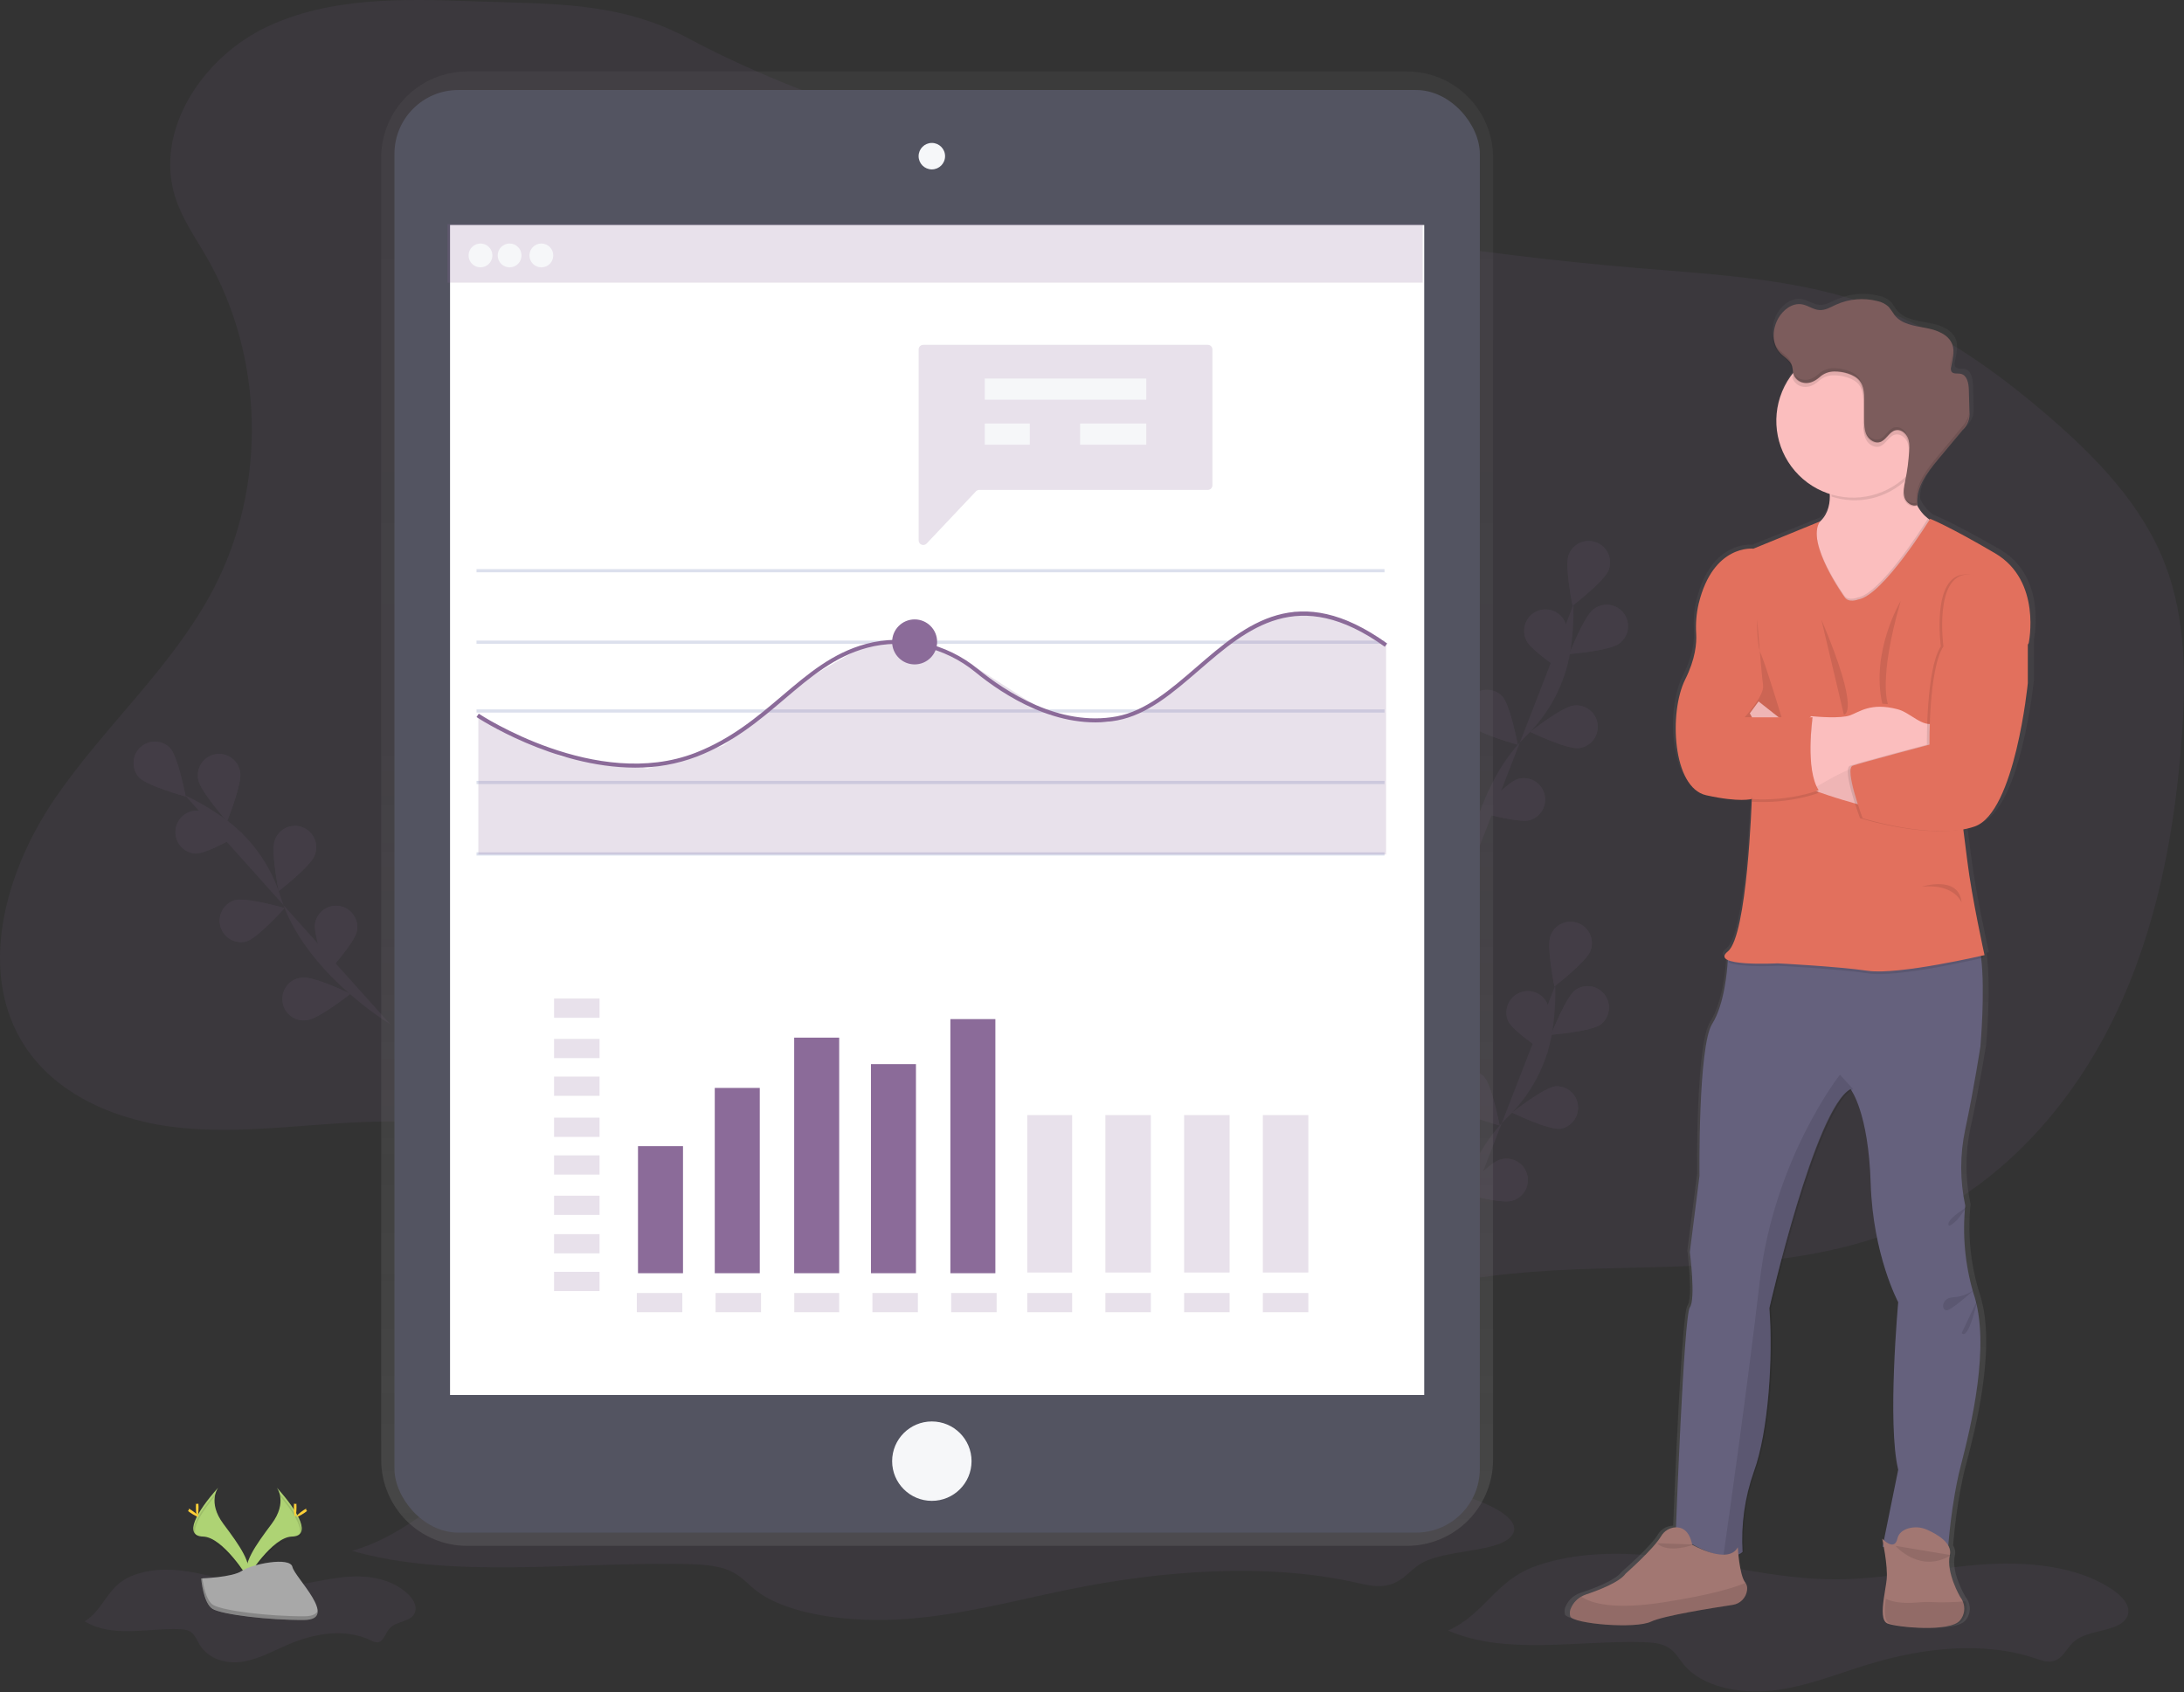 <?xml version="1.0" encoding="UTF-8"?> <svg xmlns="http://www.w3.org/2000/svg" xmlns:xlink="http://www.w3.org/1999/xlink" width="684px" height="530px" viewBox="0 0 684 530" version="1.1"><rect x="0" y="0" width="684" height="530" fill="#333333" stroke="none"/><!-- Generator: sketchtool 60.1 (101010) - https://sketch.com --><title>10F9C84D-AC71-48D9-A24F-B060BFFD66D8</title><desc>Created with sketchtool.</desc><defs><linearGradient x1="49.996%" y1="100.004%" x2="49.996%" y2="7.92274891e-06%" id="linearGradient-1"><stop stop-color="#808080" stop-opacity="0.25" offset="0%"></stop><stop stop-color="#808080" stop-opacity="0.12" offset="54%"></stop><stop stop-color="#808080" stop-opacity="0.1" offset="100%"></stop></linearGradient><linearGradient x1="49.985%" y1="99.989%" x2="49.985%" y2="0.006%" id="linearGradient-2"><stop stop-color="#808080" stop-opacity="0.25" offset="0%"></stop><stop stop-color="#808080" stop-opacity="0.12" offset="54%"></stop><stop stop-color="#808080" stop-opacity="0.1" offset="100%"></stop></linearGradient></defs><g id="Designs" stroke="none" stroke-width="1" fill="none" fill-rule="evenodd"><g id="Home" transform="translate(-636, -176)" fill-rule="nonzero"><g id="undraw_report_mx0a-(2)" transform="translate(636, 176)"><path d="M148.328,0.412 C126.334,-0.398 103.359,-0.968 83.471,8.464 C63.584,17.896 48.209,40.749 54.878,61.759 C57.054,68.608 61.294,74.578 64.869,80.813 C82.744,111.996 83.573,152.301 67.001,184.199 C54.245,208.755 32.624,227.442 17.059,250.319 C1.493,273.197 -7.353,304.906 7.96,327.954 C18.444,343.736 37.901,351.414 56.751,353.275 C75.6,355.137 94.557,352.206 113.489,351.452 C150.328,350.036 187.011,356.976 220.79,371.754 C267.29,392.15 307.349,427.042 356.311,440.507 C362.189,442.121 368.333,443.425 374.344,442.33 C385.006,440.387 392.757,431.569 401.103,424.605 C427.748,402.532 464.637,398.41 499.223,397.385 C533.809,396.359 569.831,397.151 601.095,382.294 C628.391,369.323 649.405,345.192 662.471,317.933 C675.537,290.675 681.213,260.385 683.351,230.221 C684.617,212.268 684.573,193.733 678.15,176.926 C670.931,158.03 656.289,142.983 640.932,129.829 C624.886,116.079 607.397,103.621 587.585,96.202 C563.921,87.34 538.231,86.073 513.035,83.972 C461.368,79.655 410.104,71.419 359.683,59.334 C311.829,47.889 259.286,35.387 215.702,12.072 C193.828,0.368 172.986,1.298 148.328,0.412 Z" id="Path" fill="#8B6B99" opacity="0.1"></path><g id="Group" opacity="0.1" transform="translate(440.247, 288.524)" fill="#8B6B99"><path d="M11.934,110.06 C11.934,110.06 14.171,78.621 31.819,61.478 C39.269,54.336 44.206,44.963 45.889,34.766 C46.649,29.919 46.966,25.013 46.837,20.108" id="Path"></path><path d="M57.892,9.24 C56.596,12.713 46.578,20.431 46.578,20.431 C46.578,20.431 44.05,8.017 45.358,4.544 C46.651,1.074 50.506,-0.688 53.967,0.608 C57.428,1.905 59.186,5.77 57.892,9.24 L57.892,9.24 Z" id="Path"></path><path d="M61.09,32.352 C58.12,34.557 45.529,35.578 45.529,35.578 C45.529,35.578 50.143,23.784 53.114,21.572 C56.083,19.485 60.17,20.147 62.331,23.067 C64.493,25.986 63.943,30.1 61.09,32.346 L61.09,32.352 Z" id="Path"></path><path d="M48.392,65.033 C44.713,65.439 33.33,59.964 33.33,59.964 C33.33,59.964 43.253,52.118 46.926,51.725 C50.47,51.53 53.549,54.146 53.939,57.684 C54.329,61.221 51.894,64.448 48.392,65.033 L48.392,65.033 Z" id="Path"></path><path d="M33.228,87.594 C29.676,88.615 17.528,85.129 17.528,85.129 C17.528,85.129 25.985,75.718 29.537,74.698 C31.859,73.957 34.4,74.54 36.169,76.221 C37.938,77.901 38.657,80.412 38.046,82.777 C37.434,85.142 35.589,86.987 33.228,87.594 L33.228,87.594 Z" id="Path"></path><path d="M32.116,31.319 C33.696,34.665 44.328,41.503 44.328,41.503 C44.328,41.503 45.794,28.923 44.208,25.571 C42.563,22.336 38.649,20.999 35.377,22.555 C32.104,24.111 30.659,27.994 32.116,31.319 L32.116,31.319 Z" id="Path"></path><path d="M14.715,57.929 C17.243,60.648 29.411,63.988 29.411,63.988 C29.411,63.988 27.053,51.541 24.544,48.816 C22.03,46.111 17.808,45.952 15.1,48.463 C12.393,50.973 12.221,55.206 14.715,57.929 Z" id="Path"></path><path d="M1.346,86.118 C3.356,89.223 14.81,94.578 14.81,94.578 C14.81,94.578 14.582,81.903 12.566,78.804 C10.506,75.816 6.448,75.013 3.411,76.993 C0.373,78.973 -0.542,83.017 1.346,86.118 Z" id="Path"></path><path d="M57.892,9.24 C56.596,12.713 46.578,20.431 46.578,20.431 C46.578,20.431 44.05,8.017 45.358,4.544 C46.651,1.074 50.506,-0.688 53.967,0.608 C57.428,1.905 59.186,5.77 57.892,9.24 L57.892,9.24 Z" id="Path"></path><path d="M61.09,32.352 C58.12,34.557 45.529,35.578 45.529,35.578 C45.529,35.578 50.143,23.784 53.114,21.572 C56.083,19.485 60.17,20.147 62.331,23.067 C64.493,25.986 63.943,30.1 61.09,32.346 L61.09,32.352 Z" id="Path"></path><path d="M48.392,65.033 C44.713,65.439 33.33,59.964 33.33,59.964 C33.33,59.964 43.253,52.118 46.926,51.725 C50.47,51.53 53.549,54.146 53.939,57.684 C54.329,61.221 51.894,64.448 48.392,65.033 L48.392,65.033 Z" id="Path"></path><path d="M33.228,87.594 C29.676,88.615 17.528,85.129 17.528,85.129 C17.528,85.129 25.985,75.718 29.537,74.698 C31.859,73.957 34.4,74.54 36.169,76.221 C37.938,77.901 38.657,80.412 38.046,82.777 C37.434,85.142 35.589,86.987 33.228,87.594 L33.228,87.594 Z" id="Path"></path><path d="M32.116,31.319 C33.696,34.665 44.328,41.503 44.328,41.503 C44.328,41.503 45.794,28.923 44.208,25.571 C42.563,22.336 38.649,20.999 35.377,22.555 C32.104,24.111 30.659,27.994 32.116,31.319 L32.116,31.319 Z" id="Path"></path><path d="M14.715,57.929 C17.243,60.648 29.411,63.988 29.411,63.988 C29.411,63.988 27.053,51.541 24.544,48.816 C22.03,46.111 17.808,45.952 15.1,48.463 C12.393,50.973 12.221,55.206 14.715,57.929 Z" id="Path"></path><path d="M1.346,86.118 C3.356,89.223 14.81,94.578 14.81,94.578 C14.81,94.578 14.582,81.903 12.566,78.804 C10.506,75.816 6.448,75.013 3.411,76.993 C0.373,78.973 -0.542,83.017 1.346,86.118 Z" id="Path"></path></g><g id="Group" opacity="0.1" transform="translate(446.051, 169.135)" fill="#8B6B99"><path d="M11.807,110.199 C11.807,110.199 14.045,78.76 31.692,61.618 C39.14,54.473 44.077,45.101 45.763,34.906 C46.528,30.06 46.846,25.153 46.711,20.248" id="Path"></path><path d="M57.766,9.379 C56.502,12.846 46.458,20.565 46.458,20.565 C46.458,20.565 43.93,8.15 45.232,4.683 C46.525,1.213 50.379,-0.549 53.841,0.748 C57.302,2.045 59.059,5.909 57.766,9.379 L57.766,9.379 Z" id="Path"></path><path d="M60.983,32.485 C58.019,34.697 45.421,35.711 45.421,35.711 C45.421,35.711 50.035,23.923 53.006,21.712 C54.921,20.204 57.501,19.858 59.744,20.808 C61.987,21.757 63.539,23.853 63.796,26.28 C64.054,28.708 62.976,31.084 60.983,32.485 L60.983,32.485 Z" id="Path"></path><path d="M48.266,65.173 C44.593,65.578 33.209,60.103 33.209,60.103 C33.209,60.103 43.133,52.264 46.805,51.864 C49.207,51.555 51.587,52.57 53.031,54.518 C54.475,56.466 54.758,59.045 53.769,61.26 C52.781,63.476 50.677,64.984 48.266,65.205 L48.266,65.173 Z" id="Path"></path><path d="M33.102,87.734 C29.55,88.754 17.401,85.268 17.401,85.268 C17.401,85.268 25.865,75.858 29.411,74.831 C32.945,73.865 36.597,75.928 37.606,79.458 C38.614,82.989 36.604,86.677 33.096,87.734 L33.102,87.734 Z" id="Path"></path><path d="M31.99,31.452 C33.57,34.804 44.208,41.642 44.208,41.642 C44.208,41.642 45.668,29.057 44.088,25.71 C43.094,23.495 40.984,21.992 38.571,21.778 C36.158,21.565 33.818,22.675 32.453,24.682 C31.088,26.688 30.911,29.277 31.99,31.452 Z" id="Path"></path><path d="M14.588,58.062 C17.117,60.787 29.291,64.121 29.291,64.121 C29.291,64.121 26.927,51.674 24.417,48.956 C21.886,46.347 17.742,46.236 15.076,48.706 C12.41,51.176 12.194,55.327 14.588,58.062 L14.588,58.062 Z" id="Path"></path><path d="M1.22,86.257 C3.236,89.362 14.683,94.717 14.683,94.717 C14.683,94.717 14.456,82.043 12.439,78.944 C11.169,76.859 8.87,75.63 6.436,75.737 C4.001,75.843 1.817,77.267 0.732,79.454 C-0.352,81.642 -0.165,84.247 1.22,86.257 L1.22,86.257 Z" id="Path"></path><path d="M57.766,9.379 C56.502,12.846 46.458,20.565 46.458,20.565 C46.458,20.565 43.93,8.15 45.232,4.683 C46.525,1.213 50.379,-0.549 53.841,0.748 C57.302,2.045 59.059,5.909 57.766,9.379 L57.766,9.379 Z" id="Path"></path><path d="M60.983,32.485 C58.019,34.697 45.421,35.711 45.421,35.711 C45.421,35.711 50.035,23.923 53.006,21.712 C54.921,20.204 57.501,19.858 59.744,20.808 C61.987,21.757 63.539,23.853 63.796,26.28 C64.054,28.708 62.976,31.084 60.983,32.485 L60.983,32.485 Z" id="Path"></path><path d="M48.266,65.173 C44.593,65.578 33.209,60.103 33.209,60.103 C33.209,60.103 43.133,52.264 46.805,51.864 C49.207,51.555 51.587,52.57 53.031,54.518 C54.475,56.466 54.758,59.045 53.769,61.26 C52.781,63.476 50.677,64.984 48.266,65.205 L48.266,65.173 Z" id="Path"></path><path d="M33.102,87.734 C29.55,88.754 17.401,85.268 17.401,85.268 C17.401,85.268 25.865,75.858 29.411,74.831 C32.945,73.865 36.597,75.928 37.606,79.458 C38.614,82.989 36.604,86.677 33.096,87.734 L33.102,87.734 Z" id="Path"></path><path d="M31.99,31.452 C33.57,34.804 44.208,41.642 44.208,41.642 C44.208,41.642 45.668,29.057 44.088,25.71 C43.094,23.495 40.984,21.992 38.571,21.778 C36.158,21.565 33.818,22.675 32.453,24.682 C31.088,26.688 30.911,29.277 31.99,31.452 Z" id="Path"></path><path d="M14.588,58.062 C17.117,60.787 29.291,64.121 29.291,64.121 C29.291,64.121 26.927,51.674 24.417,48.956 C21.886,46.347 17.742,46.236 15.076,48.706 C12.41,51.176 12.194,55.327 14.588,58.062 L14.588,58.062 Z" id="Path"></path><path d="M1.22,86.257 C3.236,89.362 14.683,94.717 14.683,94.717 C14.683,94.717 14.456,82.043 12.439,78.944 C11.169,76.859 8.87,75.63 6.436,75.737 C4.001,75.843 1.817,77.267 0.732,79.454 C-0.352,81.642 -0.165,84.247 1.22,86.257 L1.22,86.257 Z" id="Path"></path></g><g id="Group" opacity="0.1" transform="translate(41.455, 232.145)" fill="#8B6B99"><path d="M80.741,88.643 C80.741,88.643 53.84,72.51 46.515,49.014 C43.514,39.131 37.405,30.496 29.105,24.409 C25.143,21.545 20.926,19.055 16.508,16.969" id="Path"></path><path d="M11.816,2.167 C14.335,4.886 16.685,17.331 16.685,17.331 C16.685,17.331 4.535,14.004 2.034,11.286 C-0.347,8.553 -0.133,4.41 2.516,1.939 C5.166,-0.531 9.289,-0.43 11.816,2.167 L11.816,2.167 Z" id="Path"></path><path d="M33.766,9.727 C34.396,13.377 29.66,25.112 29.66,25.112 C29.66,25.112 21.258,15.677 20.628,12.027 C20.153,9.637 21.004,7.176 22.85,5.598 C24.697,4.021 27.248,3.574 29.516,4.432 C31.783,5.289 33.41,7.316 33.766,9.727 L33.766,9.727 Z" id="Path"></path><path d="M57.096,35.758 C55.836,39.23 45.828,46.954 45.828,46.954 C45.828,46.954 43.309,34.541 44.6,31.075 C45.383,28.763 47.353,27.062 49.743,26.633 C52.133,26.204 54.566,27.116 56.095,29.013 C57.624,30.91 58.007,33.494 57.096,35.758 L57.096,35.758 Z" id="Path"></path><path d="M70.329,59.476 C69.649,63.119 61.108,72.459 61.108,72.459 C61.108,72.459 56.542,60.654 57.228,57.017 C57.671,54.663 59.328,52.724 61.575,51.932 C63.823,51.14 66.32,51.615 68.126,53.177 C69.932,54.74 70.771,57.153 70.329,59.507 L70.329,59.476 Z" id="Path"></path><path d="M19.872,35.175 C23.55,35.263 34.39,28.838 34.39,28.838 C34.39,28.838 23.871,21.868 20.187,21.779 C16.554,21.765 13.578,24.677 13.492,28.331 C13.406,31.985 16.243,35.035 19.872,35.194 L19.872,35.175 Z" id="Path"></path><path d="M35.7,62.72 C39.24,61.693 47.667,52.277 47.667,52.277 C47.667,52.277 35.561,48.798 32.022,49.825 C28.564,50.914 26.603,54.58 27.604,58.083 C28.605,61.586 32.202,63.644 35.706,62.72 L35.7,62.72 Z" id="Path"></path><path d="M54.734,87.363 C58.4,86.957 68.282,79.125 68.282,79.125 C68.282,79.125 56.945,73.638 53.273,74.056 C50.808,74.192 48.62,75.688 47.586,77.943 C46.553,80.199 46.843,82.844 48.341,84.818 C49.839,86.792 52.299,87.772 54.734,87.363 L54.734,87.363 Z" id="Path"></path><path d="M11.816,2.167 C14.335,4.886 16.685,17.331 16.685,17.331 C16.685,17.331 4.535,14.004 2.034,11.286 C-0.347,8.553 -0.133,4.41 2.516,1.939 C5.166,-0.531 9.289,-0.43 11.816,2.167 L11.816,2.167 Z" id="Path"></path><path d="M33.766,9.727 C34.396,13.377 29.66,25.112 29.66,25.112 C29.66,25.112 21.258,15.677 20.628,12.027 C20.153,9.637 21.004,7.176 22.85,5.598 C24.697,4.021 27.248,3.574 29.516,4.432 C31.783,5.289 33.41,7.316 33.766,9.727 L33.766,9.727 Z" id="Path"></path><path d="M57.096,35.758 C55.836,39.23 45.828,46.954 45.828,46.954 C45.828,46.954 43.309,34.541 44.6,31.075 C45.383,28.763 47.353,27.062 49.743,26.633 C52.133,26.204 54.566,27.116 56.095,29.013 C57.624,30.91 58.007,33.494 57.096,35.758 L57.096,35.758 Z" id="Path"></path><path d="M70.329,59.476 C69.649,63.119 61.108,72.459 61.108,72.459 C61.108,72.459 56.542,60.654 57.228,57.017 C57.671,54.663 59.328,52.724 61.575,51.932 C63.823,51.14 66.32,51.615 68.126,53.177 C69.932,54.74 70.771,57.153 70.329,59.507 L70.329,59.476 Z" id="Path"></path><path d="M19.872,35.175 C23.55,35.263 34.39,28.838 34.39,28.838 C34.39,28.838 23.871,21.868 20.187,21.779 C16.554,21.765 13.578,24.677 13.492,28.331 C13.406,31.985 16.243,35.035 19.872,35.194 L19.872,35.175 Z" id="Path"></path><path d="M35.7,62.72 C39.24,61.693 47.667,52.277 47.667,52.277 C47.667,52.277 35.561,48.798 32.022,49.825 C28.564,50.914 26.603,54.58 27.604,58.083 C28.605,61.586 32.202,63.644 35.706,62.72 L35.7,62.72 Z" id="Path"></path><path d="M54.734,87.363 C58.4,86.957 68.282,79.125 68.282,79.125 C68.282,79.125 56.945,73.638 53.273,74.056 C50.808,74.192 48.62,75.688 47.586,77.943 C46.553,80.199 46.843,82.844 48.341,84.818 C49.839,86.792 52.299,87.772 54.734,87.363 L54.734,87.363 Z" id="Path"></path></g><path d="M453.513,510.714 C471.661,518.556 493.803,513.785 514.398,514.337 C517.211,514.412 520.2,514.645 522.457,516.001 C524.714,517.357 525.833,519.549 527.381,521.432 C533.152,528.427 544.979,530.675 555.314,529.488 C565.649,528.301 575.125,524.371 584.878,521.382 C601.736,516.208 621.003,513.847 637.634,519.498 C639.157,520.013 640.795,520.61 642.4,520.402 C646.047,519.944 647.135,516.189 649.682,514.048 C654.284,510.174 664.284,511.229 666.307,506.124 C667.489,503.136 664.764,500.071 661.793,498.031 C650.415,490.22 634.17,488.933 619.296,490.138 C604.423,491.344 589.802,494.665 574.853,494.678 C556.224,494.678 538.228,489.579 519.783,487.489 C507.008,486.044 493.064,486.233 481.085,490.484 C468.102,495.08 465.245,505.434 453.513,510.714 Z" id="Path" fill="#8B6B99" opacity="0.1"></path><path d="M110.269,485.755 C141.265,494.649 179.094,489.234 214.265,489.865 C219.079,489.953 224.178,490.211 228.043,491.756 C231.908,493.3 233.805,495.79 236.456,497.921 C246.312,505.857 266.51,508.41 284.159,507.061 C301.808,505.712 318.002,501.255 334.664,497.864 C363.459,491.995 396.378,489.323 424.781,495.721 C427.387,496.307 430.133,496.982 432.929,496.748 C439.153,496.225 441.007,491.97 445.365,489.537 C453.228,485.124 470.302,486.341 473.755,480.554 C475.78,477.163 471.124,473.683 466.051,471.37 C446.643,462.513 418.873,461.051 393.462,462.419 C368.051,463.786 343.077,467.55 317.553,467.569 C285.734,467.569 254.991,461.788 223.482,459.412 C201.658,457.773 177.841,457.975 157.377,462.816 C135.193,468.041 130.303,479.785 110.269,485.755 Z" id="Path" fill="#8B6B99" opacity="0.1"></path><path d="M26.531,507.845 C35.378,513.116 46.121,509.911 56.144,510.28 C57.515,510.33 58.968,510.487 60.068,511.395 C61.168,512.302 61.711,513.786 62.463,515.05 C65.269,519.752 71.019,521.267 76.043,520.465 C81.067,519.664 85.68,517.029 90.426,515.013 C98.642,511.539 108.001,509.955 116.083,513.761 C116.776,514.2 117.587,514.418 118.409,514.387 C120.178,514.074 120.709,511.551 121.947,510.111 C124.184,507.507 129.05,508.233 130.03,504.784 C130.605,502.774 129.278,500.715 127.837,499.344 C122.314,494.092 114.402,493.228 107.166,494.035 C99.931,494.843 92.821,497.034 85.548,497.034 C76.492,497.034 67.74,493.61 58.766,492.201 C52.548,491.225 45.767,491.35 39.941,494.217 C33.628,497.347 32.237,504.308 26.531,507.845 Z" id="Path" fill="#8B6B99" opacity="0.1"></path><path d="M440.617,22.385 L146.38,22.385 C139.232,22.374 132.372,25.204 127.311,30.255 C122.249,35.305 119.399,42.161 119.389,49.314 L119.389,457.28 C119.421,472.168 131.503,484.214 146.38,484.189 L440.617,484.189 C447.764,484.201 454.624,481.37 459.686,476.32 C464.748,471.27 467.597,464.414 467.607,457.261 L467.607,49.314 C467.597,42.161 464.748,35.305 459.686,30.255 C454.624,25.204 447.764,22.374 440.617,22.385 Z" id="Path" fill="url(#linearGradient-1)"></path><rect id="Rectangle" fill="#535461" x="123.535" y="28.189" width="339.927" height="451.855" rx="20"></rect><rect id="Rectangle" fill="#FFFFFF" x="140.945" y="70.473" width="305.105" height="366.458"></rect><circle id="Oval" fill="#F6F7F9" cx="291.84" cy="48.916" r="4.145"></circle><circle id="Oval" fill="#F6F7F9" cx="291.84" cy="457.658" r="12.436"></circle><g id="Group" opacity="0.2" transform="translate(140.116, 69.644)" fill="#8B6B99"><rect id="Rectangle" x="0.038" y="0.559" width="305.415" height="18.325"></rect></g><circle id="Oval" fill="#F6F7F9" cx="150.48" cy="80.007" r="3.731"></circle><circle id="Oval" fill="#F6F7F9" cx="159.6" cy="80.007" r="3.731"></circle><circle id="Oval" fill="#F6F7F9" cx="169.549" cy="80.007" r="3.731"></circle><rect id="Rectangle" fill="#DCE0ED" x="149.236" y="178.255" width="284.378" height="1"></rect><rect id="Rectangle" fill="#DCE0ED" x="149.236" y="200.64" width="284.378" height="1"></rect><rect id="Rectangle" fill="#DCE0ED" x="149.236" y="222.196" width="284.378" height="1"></rect><rect id="Rectangle" fill="#DCE0ED" x="149.236" y="244.582" width="284.378" height="1"></rect><rect id="Rectangle" fill="#DCE0ED" x="149.236" y="266.967" width="284.378" height="1"></rect><g id="Group" opacity="0.2" transform="translate(149.236, 191.52)" fill="#8B6B99"><polygon id="Path" points="284.872 76.124 0.575 76.124 0.575 32.583 26.649 45.499 53.633 49.179 77.31 42.003 105.875 19.737 120.242 11.397 130.746 9.363 140.795 9.903 157.319 18.109 179.788 32.494 197.419 34.769 211.395 29.926 241.029 5.536 256.155 0.114 271.984 2.574 284.872 10.056"></polygon></g><path d="M198.889,240.434 C173.236,240.434 149.534,224.792 149.236,224.589 L149.946,223.541 C150.313,223.787 186.794,247.851 217.795,235.797 C229.098,231.375 237.144,224.564 244.931,217.949 C253.059,211.044 260.732,204.524 271.198,201.694 C283.198,198.453 296.313,201.384 306.279,209.553 C314.801,216.534 331.767,227.742 349.691,224.394 C358.827,222.681 366.525,216.029 374.679,208.985 C390.309,195.477 406.478,181.509 434.444,201.549 L433.702,202.572 C406.548,183.114 390.772,196.754 375.509,209.939 C367.222,217.097 359.397,223.838 349.926,225.632 C331.489,229.081 314.167,217.646 305.474,210.526 C295.825,202.623 283.141,199.786 271.528,202.913 C261.34,205.668 253.788,212.099 245.748,218.91 C237.885,225.594 229.757,232.499 218.257,236.972 C212.074,239.321 205.505,240.495 198.889,240.434 Z" id="Path" fill="#8B6B99"></path><circle id="Oval" fill="#8B6B99" cx="286.451" cy="201.055" r="7.047"></circle><g id="Group" opacity="0.2" transform="translate(287.695, 107.782)" fill="#8B6B99"><path d="M90.569,0.221 L1.46,0.221 C0.661,0.221 0.013,0.864 0.013,1.657 L0.013,61.486 C0.013,62.075 0.376,62.603 0.927,62.82 C1.478,63.037 2.107,62.898 2.513,62.469 L17.955,46.118 C18.228,45.828 18.609,45.664 19.009,45.664 L90.569,45.664 C91.369,45.664 92.016,45.021 92.016,44.227 L92.016,1.645 C92.009,0.856 91.364,0.221 90.569,0.221 Z" id="Path"></path></g><rect id="Rectangle" fill="#F6F7F9" x="308.422" y="118.56" width="50.575" height="6.633"></rect><rect id="Rectangle" fill="#F6F7F9" x="308.422" y="132.655" width="14.095" height="6.633"></rect><g id="Group" opacity="0.2" transform="translate(173.28, 312.567)" fill="#8B6B99"><rect id="Rectangle" x="0.247" y="0.193" width="14.242" height="6.03"></rect></g><g id="Group" opacity="0.2" transform="translate(173.28, 325.004)" fill="#8B6B99"><rect id="Rectangle" x="0.247" y="0.392" width="14.242" height="6.03"></rect></g><g id="Group" opacity="0.2" transform="translate(173.28, 336.611)" fill="#8B6B99"><rect id="Rectangle" x="0.247" y="0.591" width="14.242" height="6.03"></rect></g><g id="Group" opacity="0.2" transform="translate(173.28, 349.876)" fill="#8B6B99"><rect id="Rectangle" x="0.247" y="0.193" width="14.242" height="6.03"></rect></g><g id="Group" opacity="0.2" transform="translate(173.28, 361.484)" fill="#8B6B99"><rect id="Rectangle" x="0.247" y="0.392" width="14.242" height="6.03"></rect></g><g id="Group" opacity="0.2" transform="translate(173.28, 373.92)" fill="#8B6B99"><rect id="Rectangle" x="0.247" y="0.591" width="14.242" height="6.03"></rect></g><g id="Group" opacity="0.2" transform="translate(173.28, 386.356)" fill="#8B6B99"><rect id="Rectangle" x="0.247" y="0.193" width="14.242" height="6.03"></rect></g><g id="Group" opacity="0.2" transform="translate(173.28, 397.964)" fill="#8B6B99"><rect id="Rectangle" x="0.247" y="0.392" width="14.242" height="6.03"></rect></g><g id="Group" opacity="0.2" transform="translate(198.982, 404.596)" fill="#8B6B99"><rect id="Rectangle" x="0.461" y="0.392" width="14.242" height="6.03"></rect></g><g id="Group" opacity="0.2" transform="translate(223.855, 404.596)" fill="#8B6B99"><rect id="Rectangle" x="0.247" y="0.392" width="14.242" height="6.03"></rect></g><g id="Group" opacity="0.2" transform="translate(248.727, 404.596)" fill="#8B6B99"><rect id="Rectangle" x="0.032" y="0.392" width="14.063" height="6.03"></rect></g><g id="Group" opacity="0.2" transform="translate(272.771, 404.596)" fill="#8B6B99"><rect id="Rectangle" x="0.461" y="0.392" width="14.242" height="6.03"></rect></g><g id="Group" opacity="0.2" transform="translate(297.644, 404.596)" fill="#8B6B99"><rect id="Rectangle" x="0.247" y="0.392" width="14.242" height="6.03"></rect></g><g id="Group" opacity="0.2" transform="translate(321.687, 404.596)" fill="#8B6B99"><rect id="Rectangle" x="0.032" y="0.392" width="14.063" height="6.03"></rect></g><g id="Group" opacity="0.2" transform="translate(345.731, 404.596)" fill="#8B6B99"><rect id="Rectangle" x="0.461" y="0.392" width="14.242" height="6.03"></rect></g><g id="Group" opacity="0.2" transform="translate(370.604, 404.596)" fill="#8B6B99"><rect id="Rectangle" x="0.247" y="0.392" width="14.242" height="6.03"></rect></g><g id="Group" opacity="0.2" transform="translate(395.476, 404.596)" fill="#8B6B99"><rect id="Rectangle" x="0.032" y="0.392" width="14.242" height="6.03"></rect></g><rect id="Rectangle" fill="#F6F7F9" x="338.269" y="132.655" width="20.727" height="6.633"></rect><rect id="Rectangle" fill="#8B6B99" x="199.811" y="358.996" width="14.095" height="39.796"></rect><rect id="Rectangle" fill="#8B6B99" x="223.855" y="340.756" width="14.095" height="58.036"></rect><rect id="Rectangle" fill="#8B6B99" x="248.727" y="325.004" width="14.095" height="73.789"></rect><rect id="Rectangle" fill="#8B6B99" x="272.771" y="333.295" width="14.095" height="65.498"></rect><rect id="Rectangle" fill="#8B6B99" x="297.644" y="319.2" width="14.095" height="79.593"></rect><g id="Group" opacity="0.2" transform="translate(321.687, 349.047)" fill="#8B6B99"><rect id="Rectangle" x="0.032" y="0.204" width="14.063" height="49.318"></rect></g><g id="Group" opacity="0.2" transform="translate(345.731, 349.047)" fill="#8B6B99"><rect id="Rectangle" x="0.461" y="0.204" width="14.242" height="49.318"></rect></g><g id="Group" opacity="0.2" transform="translate(370.604, 349.047)" fill="#8B6B99"><rect id="Rectangle" x="0.247" y="0.204" width="14.242" height="49.318"></rect></g><g id="Group" opacity="0.2" transform="translate(395.476, 349.047)" fill="#8B6B99"><rect id="Rectangle" x="0.032" y="0.204" width="14.242" height="49.318"></rect></g><path d="M626.226,171.999 C611.168,163.342 605.48,161.195 605.448,161.182 L605.144,160.961 C603.502,159.7 602.196,158.053 601.343,156.167 C601.343,155.819 601.343,155.477 601.343,155.135 L601.343,155.236 C601.584,150.651 604.846,146.478 607.944,142.836 L615.856,133.527 C616.758,132.608 617.454,131.507 617.896,130.297 C618.059,129.65 618.132,128.983 618.111,128.315 C618.111,128.043 618.111,127.771 618.111,127.505 C618.073,125.193 618.004,122.875 617.921,120.539 C617.845,118.519 617.326,115.973 615.305,115.555 C614.253,115.339 612.866,115.719 612.309,114.814 C612.122,114.444 612.075,114.019 612.176,113.617 C612.173,113.649 612.173,113.68 612.176,113.712 L612.176,113.598 C612.569,112.038 612.821,110.447 612.929,108.842 C612.969,108.026 612.858,107.21 612.6,106.436 C611.428,103.079 607.399,101.705 603.833,101.072 C600.266,100.438 596.276,99.894 594.039,97.107 C593.349,96.246 592.88,95.208 592.095,94.429 C591.063,93.515 589.805,92.894 588.452,92.63 C584.029,91.537 579.368,91.943 575.2,93.783 C573.477,94.549 571.748,95.587 569.86,95.473 C567.972,95.36 566.218,93.998 564.279,93.669 C561.15,93.137 558.154,95.435 556.614,98.152 C555.7,99.768 555.212,101.59 555.195,103.446 C555.195,103.548 555.195,103.655 555.195,103.757 L555.195,103.757 C555.149,105.753 555.878,107.689 557.229,109.159 C558.578,110.558 560.592,111.521 561.15,113.364 C561.378,114.111 561.321,114.921 561.524,115.681 C561.524,115.776 561.581,115.871 561.612,115.96 L561.511,116.093 C558.281,120.231 556.532,125.333 556.545,130.582 C556.612,141.031 563.434,150.236 573.414,153.342 C573.414,153.577 573.414,153.817 573.414,154.052 C573.414,156.927 572.597,159.859 570.139,162.018 L548.816,170.593 C548.816,170.593 535.963,169.067 531.326,187.85 C530.58,190.968 530.311,194.182 530.528,197.381 C530.699,200.211 530.306,205.202 527.012,211.655 C521.736,221.977 522.939,245.674 533.721,248.024 C543.901,250.24 547.885,249.291 548.29,249.208 L548.29,249.62 C548.126,254.053 546.51,292.423 540.638,297.065 C539.017,298.332 539.321,299.218 540.638,299.801 C540.638,299.801 540.638,300.048 540.6,300.491 C540.423,303.296 539.517,313.98 535.589,320.059 C531.035,327.095 531.51,367.695 531.51,367.695 L528.45,391.652 C528.45,391.652 530.351,406.432 528.45,409.016 C526.74,411.315 524.459,466.011 524.016,477.86 L523.813,477.86 C521.908,477.974 520.183,479.025 519.208,480.665 C516.674,484.756 507.869,492.311 507.869,492.311 C505.969,495.028 498.88,497.624 495.136,498.853 C494.634,499.014 494.151,499.226 493.692,499.486 C492.293,500.249 491.17,501.432 490.48,502.868 C489.988,503.724 489.862,504.742 490.132,505.692 C491.095,508.035 510.986,509.676 516.015,507.332 C519.975,505.483 535.653,503.058 542.159,502.108 C544.588,501.799 546.502,499.888 546.815,497.46 C546.931,496.629 546.702,495.787 546.181,495.129 L546.181,495.129 C544.914,493.584 544.281,489.373 544.008,486.624 C544.537,486.411 545.031,486.118 545.472,485.757 C544.937,477.231 546.16,468.687 549.063,460.654 C553.859,447.988 555.297,424.512 554.131,409.263 C554.131,409.263 568.751,346.378 580.255,340.508 L580.255,340.508 C580.433,340.73 586.013,347.898 586.723,370.069 C587.445,392.595 595.591,407.376 595.591,407.376 C595.591,407.376 591.993,445.626 595.591,459.938 L590.885,482.521 C590.543,482.223 590.321,481.995 590.321,481.995 C590.321,481.995 590.46,482.628 590.657,483.629 L590.555,484.104 L590.758,484.154 C591.29,486.979 592.082,491.899 591.759,494.787 C591.569,496.427 591.126,498.682 590.796,500.892 C590.302,504.369 590.163,507.738 591.993,508.491 C594.99,509.695 612.606,511.341 615.603,507.472 C616.974,505.862 617.313,503.613 616.477,501.671 C616.259,501.139 615.964,500.642 615.603,500.195 C615.603,500.195 610.928,492.552 612.245,487.163 C612.498,486.098 612.296,484.976 611.688,484.066 C611.891,481.419 612.955,469.177 615.723,458.779 C618.719,447.488 625.048,422.733 620.392,406.451 L620.392,406.451 C620.214,405.818 620.012,405.185 619.796,404.551 C617.11,395.665 616.214,386.334 617.161,377.099 C615.433,369.213 615.433,361.047 617.161,353.161 C620.037,340.02 622.045,327.114 622.045,327.114 C622.045,327.114 623.635,309.756 622.248,299.111 L622.153,298.427 L622.913,298.256 C622.913,298.256 618.84,280.188 617.402,268.694 C617.06,265.977 616.616,262.539 616.135,258.866 C617.463,258.654 618.77,258.329 620.043,257.897 C632.941,253.419 636.995,213.067 636.995,213.067 L636.995,200.275 C636.995,200.275 641.328,180.681 626.226,171.999 Z M529.812,483.616 C529.413,483.414 529.179,483.281 529.179,483.281 L529.179,483.281 L529.812,483.616 Z" id="Shape" fill="url(#linearGradient-2)"></path><path d="M618.045,405.048 C623.639,421.21 617.111,447.437 614.081,459.146 C611.05,470.855 610.116,484.918 610.116,484.918 C598.227,486.789 589.603,484.442 589.603,484.442 L594.496,460.339 C590.999,446.055 594.496,407.877 594.496,407.877 C594.496,407.877 586.573,393.123 585.872,370.638 C585.184,348.501 579.754,341.353 579.559,341.131 L579.559,341.131 C568.371,346.985 554.147,409.761 554.147,409.761 C555.315,424.984 553.913,448.402 549.254,461.049 C546.428,469.083 545.238,477.605 545.756,486.11 C544.127,487.493 541.861,487.727 539.411,487.334 C532.776,486.224 524.815,480.465 524.815,480.465 C524.815,480.465 527.34,412.082 529.234,409.501 C531.128,406.919 529.234,392.166 529.234,392.166 L532.258,368.278 C532.258,368.278 531.797,327.754 536.223,320.707 C540.049,314.636 540.927,303.974 541.097,301.177 C541.097,300.733 541.135,300.485 541.135,300.485 L547.878,292.367 C547.878,292.367 613.159,287.451 618.052,292.367 C619.258,293.578 619.996,296.318 620.438,299.775 C621.783,310.399 620.243,327.728 620.243,327.728 C620.243,327.728 618.285,340.611 615.489,353.734 C613.804,361.607 613.804,369.749 615.489,377.621 C614.56,386.844 615.429,396.159 618.045,405.048 L618.045,405.048 Z" id="Path" fill="#65617D"></path><path d="M613.906,507.465 C611.01,511.344 593.997,509.694 591.101,508.491 C589.333,507.745 589.471,504.37 589.948,500.886 C590.248,498.669 590.693,496.427 590.875,494.765 C591.339,490.529 589.484,481.943 589.484,481.943 C589.484,481.943 593.308,486.058 594.229,481.943 C594.636,480.147 596.059,479.223 597.533,478.758 C599.517,478.153 601.649,478.288 603.544,479.14 C606.547,480.465 611.568,483.293 610.665,487.115 C609.412,492.516 613.906,500.179 613.906,500.179 C614.255,500.628 614.538,501.125 614.746,501.656 C615.555,503.6 615.231,505.84 613.906,507.465 Z" id="Path" fill="#A27772"></path><path d="M614.726,507.434 C611.813,511.363 594.699,509.692 591.785,508.473 C590.007,507.718 590.146,504.299 590.625,500.771 C592.46,501.648 595.588,502.384 600.796,501.887 C602.014,501.771 603.238,501.732 604.46,501.771 C608.165,501.945 611.876,501.869 615.571,501.545 C616.387,503.515 616.061,505.787 614.726,507.434 Z" id="Path" fill="#000000" opacity="0.1"></path><path d="M554.649,409.752 C555.831,424.977 554.413,448.397 549.698,461.046 C546.838,469.081 545.635,477.604 546.159,486.11 C544.511,487.493 542.217,487.728 539.738,487.334 C541.163,477.438 547.226,434.886 551.142,401.258 C555.537,362.962 576.237,336.611 576.237,336.611 L580.364,341.121 C569.03,346.97 554.649,409.752 554.649,409.752 Z" id="Path" fill="#000000" opacity="0.1"></path><path d="M606.895,164.011 L604.062,178.012 L590.194,201.469 L573.092,194.118 C573.092,194.118 549.853,169.611 564.456,166.109 C566.205,165.733 567.857,164.993 569.304,163.935 C572.175,161.761 573.073,158.594 573.073,155.496 C573.073,150.383 570.699,145.452 570.699,145.452 L600.614,135.971 C599.378,139.927 598.656,144.028 598.466,148.17 C598.24,156.388 601.267,160.408 603.748,162.336 C604.677,163.098 605.746,163.667 606.895,164.011 L606.895,164.011 Z" id="Path" fill="#FBBEBE"></path><path d="M601.091,135.971 C599.858,139.941 599.138,144.055 598.948,148.212 C598.405,148.866 597.826,149.489 597.212,150.076 C590.935,156.149 581.871,158.244 573.612,155.531 C573.612,150.4 571.244,145.453 571.244,145.453 L601.091,135.971 Z" id="Path" fill="#000000" opacity="0.1"></path><path d="M604.407,131.832 C604.404,141.558 598.542,150.325 589.554,154.042 C580.567,157.76 570.224,155.697 563.351,148.815 C556.479,141.933 554.429,131.588 558.159,122.605 C561.889,113.622 570.663,107.772 580.389,107.782 C586.771,107.761 592.897,110.29 597.406,114.805 C601.916,119.321 604.436,125.45 604.407,131.832 L604.407,131.832 Z" id="Path" fill="#FBBEBE"></path><path d="M606.895,164.14 L604.062,178.093 L590.194,201.469 L573.092,194.143 C573.092,194.143 549.853,169.721 564.456,166.231 C566.205,165.856 567.857,165.118 569.304,164.064 C566.667,171.34 577.557,186.471 577.557,186.471 C578.813,188.36 581.734,187.163 581.734,187.163 C588.743,186.105 601.663,165.866 603.767,162.502 C604.692,163.248 605.755,163.804 606.895,164.14 L606.895,164.14 Z" id="Path" fill="#000000" opacity="0.1"></path><path d="M620.989,300.01 C616.841,300.979 593.863,306.203 585.148,304.897 C575.565,303.454 556.92,302.499 556.92,302.499 C556.92,302.499 545.051,303.149 541.396,301.446 C541.396,300.992 541.434,300.738 541.434,300.738 L548.199,292.42 C548.199,292.42 613.687,287.384 618.595,292.42 C619.805,293.648 620.546,296.456 620.989,300.01 Z" id="Path" fill="#000000" opacity="0.1"></path><path d="M577.735,187.066 C577.735,187.066 565.372,169.955 570.03,163.307 L549.143,171.856 C549.143,171.856 536.571,170.335 532.007,189.068 C531.279,192.181 531.016,195.385 531.227,198.574 C531.392,201.401 531.011,206.376 527.787,212.808 C522.627,223.107 523.801,246.739 534.349,249.084 C544.897,251.429 548.642,250.25 548.642,250.25 C548.642,250.25 547.239,293.078 541.147,297.99 C535.054,302.901 556.677,301.735 556.677,301.735 C556.677,301.735 575.361,302.673 584.97,304.074 C594.579,305.474 621.527,299.162 621.527,299.162 C621.527,299.162 617.541,281.138 616.138,269.674 C614.736,258.21 611.448,233.792 611.448,233.792 L635.356,201.471 C635.356,201.471 639.57,181.932 624.808,173.275 C610.046,164.619 604.499,162.502 604.499,162.502 C604.499,162.502 589.686,186.584 581.955,187.769 C581.955,187.769 579.017,188.948 577.735,187.066 Z" id="Path" fill="#E2705D"></path><path d="M550.32,194.007 C550.32,194.007 550.087,201.735 551.477,204.784 C552.866,207.834 557.978,224.684 557.978,224.684 L546.371,224.684 C546.371,224.684 552.659,217.894 552.175,214.617 C551.69,211.339 550.32,194.007 550.32,194.007 Z" id="Path" fill="#000000" opacity="0.1"></path><path d="M585.527,252.873 C585.527,252.873 559.552,246.466 557.131,241.039 C554.711,235.612 548.029,223.425 548.029,223.425 L550.768,219.709 L563.405,229.685 C563.405,229.685 578.457,241.75 585.515,242.935 C592.572,244.12 585.527,252.873 585.527,252.873 Z" id="Path" fill="#FBBEBE"></path><path d="M585.527,252.873 C585.527,252.873 559.552,246.466 557.131,241.039 C554.711,235.612 548.029,223.425 548.029,223.425 L550.768,219.709 L563.405,229.685 C563.405,229.685 578.457,241.75 585.515,242.935 C592.572,244.12 585.527,252.873 585.527,252.873 Z" id="Path" fill="#000000" opacity="0.05"></path><path d="M606.895,221.489 L606.895,235.699 L604.651,235.699 C593.579,235.701 582.689,238.575 573.007,244.05 L568.81,246.427 L567.682,247.069 L560.465,230.508 L567.215,224.341 L567.562,224.341 C569.213,224.501 576.354,225.112 579.379,224.071 C582.253,223.075 585.82,219.921 594.284,222.144 C598.456,223.23 602.017,227.996 606.063,226.506 L606.895,221.489 Z" id="Path" fill="#FBBEBE"></path><path d="M629.579,195.897 L634.255,201.177 L634.255,213.984 C634.255,213.984 630.281,254.387 617.665,258.853 C605.048,263.319 582.53,256.264 582.53,256.264 C582.53,256.264 576.709,240.76 579.43,239.825 C582.15,238.89 603.473,233.222 603.473,233.222 C603.473,233.222 603.176,209.518 607.845,202.469 C607.845,202.469 604.808,180.393 615.324,179.923 C625.839,179.452 629.579,195.897 629.579,195.897 Z" id="Path" fill="#000000" opacity="0.1"></path><path d="M630.41,195.897 L635.084,201.177 L635.084,213.984 C635.084,213.984 631.125,254.387 618.476,258.853 C605.828,263.319 583.352,256.264 583.352,256.264 C583.352,256.264 577.54,240.76 580.259,239.825 C582.978,238.89 604.291,233.222 604.291,233.222 C604.291,233.222 603.987,209.518 608.661,202.469 C608.661,202.469 605.625,180.393 616.136,179.923 C626.647,179.452 630.41,195.897 630.41,195.897 Z" id="Path" fill="#E2705D"></path><path d="M597.784,142.87 C597.879,141.319 597.911,139.678 597.249,138.28 C596.586,136.882 595.032,135.765 593.516,136.122 C591.504,136.595 590.637,139.219 588.663,139.851 C587.001,140.381 585.185,139.212 584.396,137.642 C583.606,136.071 583.58,134.258 583.574,132.534 C583.574,130.568 583.574,128.595 583.574,126.629 C583.574,124.484 583.504,122.16 582.185,120.487 C580.549,118.387 576.695,117.474 574.122,117.557 C572.408,117.577 570.764,118.242 569.517,119.421 C568.141,120.59 566.549,121.458 564.67,121.145 C563.077,120.903 561.764,119.766 561.295,118.221 L561.295,118.144 C566.746,110.924 575.783,107.387 584.674,108.993 C593.564,110.598 600.801,117.075 603.396,125.748 C605.991,134.422 603.504,143.821 596.962,150.065 C597.371,147.685 597.645,145.282 597.784,142.87 L597.784,142.87 Z" id="Path" fill="#000000" opacity="0.1"></path><path d="M564.998,119.908 C563.414,119.666 562.11,118.538 561.644,117.007 C561.447,116.255 561.498,115.453 561.277,114.701 C560.732,112.868 558.745,111.914 557.479,110.523 C554.847,107.73 555.018,103.142 556.885,99.78 C558.391,97.075 561.315,94.794 564.359,95.319 C566.257,95.647 567.884,96.993 569.801,97.113 C571.719,97.233 573.326,96.197 575.009,95.432 C579.061,93.6 583.615,93.197 587.926,94.288 C589.251,94.554 590.48,95.172 591.483,96.077 C592.161,96.93 592.795,97.818 593.381,98.737 C595.565,101.512 599.463,102.055 602.937,102.681 C606.412,103.306 610.335,104.678 611.481,108.014 C612.234,110.226 611.481,112.628 611.069,114.928 C610.923,115.397 610.954,115.903 611.158,116.35 C611.702,117.247 613.057,116.874 614.082,117.089 C616.056,117.5 616.563,120.034 616.613,122.044 C616.698,124.344 616.761,126.644 616.803,128.945 C617.041,131.109 616.224,133.255 614.607,134.715 L606.893,143.973 C603.469,148.08 599.836,152.864 600.526,158.16 C598.906,158.887 596.982,157.484 596.451,155.79 C595.919,154.097 596.349,152.277 596.704,150.539 C597.328,147.534 597.736,144.489 597.925,141.426 C598.02,139.884 598.052,138.266 597.393,136.882 C596.735,135.498 595.191,134.354 593.685,134.74 C591.685,135.207 590.824,137.805 588.863,138.43 C587.217,138.955 585.407,137.798 584.622,136.244 C583.838,134.689 583.812,132.895 583.806,131.188 L583.806,125.336 C583.806,123.219 583.737,120.913 582.426,119.257 C580.8,117.178 576.971,116.274 574.415,116.356 C572.712,116.377 571.079,117.036 569.839,118.202 C568.447,119.358 566.865,120.211 564.998,119.908 Z" id="Path" fill="#7C5C5C"></path><path d="M570.415,194.007 L577.481,223.855 C577.481,223.855 583.056,223.823 570.415,194.007 Z" id="Path" fill="#000000" opacity="0.1"></path><path d="M595.287,188.204 C595.287,188.204 585.813,204.039 589.511,220.404 L591.276,220.538 C591.276,220.538 588.122,212.959 595.287,188.204 Z" id="Path" fill="#000000" opacity="0.1"></path><path d="M601.92,277.727 C601.92,277.727 613.514,273.945 614.356,282.72 C614.356,282.72 612.167,276.706 601.92,277.727 Z" id="Path" fill="#000000" opacity="0.1"></path><path d="M567.653,225.513 C567.653,225.513 565.276,241.81 569.585,248.329 C569.585,248.329 560.876,251.822 548.649,251.122 L547.2,225.513 L567.653,225.513 Z" id="Path" fill="#000000" opacity="0.1"></path><path d="M568.756,246.436 L567.635,247.069 L560.465,230.758 L567.172,224.684 L567.516,224.684 L567.516,224.684 C567.41,225.468 565.544,239.514 568.756,246.436 Z" id="Path" fill="#000000" opacity="0.1"></path><path d="M567.669,224.684 C567.669,224.684 565.311,240.979 569.585,247.499 C569.585,247.499 560.948,250.993 548.822,250.293 L540.567,224.684 L567.669,224.684 Z" id="Path" fill="#E2705D"></path><path d="M547.161,498.035 C546.881,500.447 545.01,502.362 542.614,502.688 C536.274,503.643 520.942,506.075 517.074,507.921 C512.161,510.27 492.727,508.628 491.788,506.279 C491.524,505.329 491.644,504.313 492.124,503.452 C492.801,502.016 493.91,500.829 495.295,500.06 C495.742,499.801 496.213,499.588 496.702,499.423 C500.361,498.194 507.272,495.604 509.142,492.867 C509.142,492.867 517.759,485.298 520.213,481.205 C521.153,479.573 522.841,478.518 524.715,478.391 C526.769,478.296 529.052,479.333 529.984,483.847 C529.984,483.847 541.219,490.282 544.257,484.636 C544.257,484.636 544.726,493.306 546.59,495.674 L546.59,495.674 C547.088,496.352 547.293,497.203 547.161,498.035 L547.161,498.035 Z" id="Path" fill="#A27772"></path><path d="M547.162,498.126 C546.883,500.517 545.012,502.417 542.616,502.741 C536.275,503.688 520.943,506.1 517.075,507.93 C512.161,510.26 492.727,508.631 491.788,506.302 C491.524,505.36 491.644,504.352 492.124,503.498 C492.801,502.074 493.91,500.897 495.295,500.134 C498.465,502.23 505.497,504.275 520.968,501.87 C535.723,499.578 543.028,497.33 546.592,495.796 L546.592,495.796 C547.086,496.466 547.291,497.305 547.162,498.126 L547.162,498.126 Z" id="Path" fill="#000000" opacity="0.1"></path><g id="Group" opacity="0.1" transform="translate(554.662, 104.465)" fill="#000000"><path d="M56.141,10.594 L56.141,10.48 C56.478,8.717 56.979,6.897 56.865,5.141 C56.714,6.582 56.473,8.013 56.141,9.423 C56.053,9.808 56.053,10.209 56.141,10.594 L56.141,10.594 Z" id="Path"></path><path d="M42.461,32.584 C42.831,33.431 43.027,34.344 43.039,35.269 C43.147,33.993 42.949,32.71 42.461,31.528 C41.827,30.121 40.26,29.014 38.749,29.371 C36.744,29.841 35.881,32.457 33.914,33.087 C32.258,33.615 30.45,32.45 29.657,30.885 C28.864,29.32 28.851,27.513 28.845,25.795 C28.845,23.829 28.845,21.869 28.845,19.903 C28.845,17.771 28.775,15.449 27.462,13.782 C25.831,11.688 21.986,10.779 19.429,10.861 C17.721,10.881 16.084,11.544 14.841,12.719 C13.464,13.89 11.884,14.749 10.013,14.444 C8.425,14.2 7.117,13.064 6.65,11.523 C6.453,10.766 6.504,9.958 6.282,9.201 C5.73,7.355 3.744,6.395 2.475,4.995 C1.241,3.631 0.54,1.866 0.501,0.025 C0.304,2.221 1.018,4.401 2.475,6.051 C3.794,7.451 5.755,8.418 6.282,10.263 C6.504,11.014 6.453,11.822 6.65,12.579 C7.117,14.12 8.425,15.256 10.013,15.5 C11.916,15.805 13.464,14.946 14.841,13.775 C16.084,12.601 17.721,11.937 19.429,11.918 C21.967,11.835 25.831,12.751 27.462,14.838 C28.775,16.518 28.838,18.827 28.845,20.959 C28.845,22.925 28.845,24.885 28.845,26.851 C28.845,28.594 28.845,30.408 29.657,31.941 C30.469,33.475 32.258,34.671 33.914,34.143 C35.881,33.506 36.744,30.898 38.749,30.427 C40.279,30.077 41.808,31.178 42.461,32.584 Z" id="Path"></path><path d="M61.719,26.113 C61.291,27.32 60.612,28.422 59.726,29.345 C57.15,32.454 54.572,35.562 51.992,38.667 C48.737,42.593 45.285,47.136 45.539,52.143 C45.773,47.549 48.965,43.369 51.992,39.723 L59.726,30.408 C60.611,29.481 61.29,28.377 61.719,27.169 C61.91,26.335 61.979,25.478 61.922,24.624 C61.915,25.127 61.847,25.627 61.719,26.113 Z" id="Path"></path><path d="M41.548,50.565 C41.423,50.151 41.346,49.724 41.319,49.293 C41.253,50.072 41.33,50.857 41.548,51.609 C42.081,53.314 44.016,54.72 45.64,53.988 C45.596,53.645 45.57,53.301 45.558,52.958 C43.921,53.632 42.043,52.245 41.548,50.565 Z" id="Path"></path></g><path d="M519.011,483.36 C519.011,483.36 521.522,486.8 530.618,483.77" id="Path" fill="#000000" opacity="0.1"></path><path d="M593.629,484.189 C593.629,484.189 601.332,493.072 611.04,487.098" id="Path" fill="#000000" opacity="0.1"></path><path d="M616.015,378.065 C616.015,378.065 610.396,381.381 610.218,383.278 C610.04,385.175 613.116,381.897 613.116,381.897 L616.015,378.065 Z" id="Path" fill="#000000" opacity="0.1"></path><path d="M618.502,403.767 C616.575,405.303 614.179,406.198 611.674,406.319 C607.532,406.493 607.877,411.664 610.582,410.109 C613.287,408.553 618.502,403.767 618.502,403.767 Z" id="Path" fill="#000000" opacity="0.1"></path><path d="M619.331,407.084 C619.331,407.084 616.585,420.043 614.356,417.541" id="Path" fill="#000000" opacity="0.1"></path><path d="M86.697,465.949 C86.697,465.949 90.176,470.471 85.087,477.285 C79.998,484.099 75.802,489.881 77.482,494.138 C77.482,494.138 85.157,481.454 91.425,481.278 C97.693,481.102 93.573,473.576 86.697,465.949 Z" id="Path" fill="#AED374"></path><path d="M86.593,466.778 C86.901,467.213 87.143,467.69 87.311,468.194 C93.478,475.306 96.767,481.946 90.837,482.116 C85.317,482.267 78.657,491.965 77.105,494.413 C77.158,494.601 77.22,494.786 77.291,494.967 C77.291,494.967 85.055,482.292 91.395,482.116 C97.735,481.939 93.548,474.4 86.593,466.778 Z" id="Path" fill="#000000" opacity="0.1"></path><path d="M92.858,472.004 C92.858,473.697 92.675,475.069 92.447,475.069 C92.218,475.069 92.029,473.697 92.029,472.004 C92.029,470.311 92.264,471.114 92.493,471.114 C92.721,471.114 92.858,470.324 92.858,472.004 Z" id="Path" fill="#FFD037"></path><path d="M95.389,473.833 C94.095,474.709 92.964,475.237 92.865,475.02 C92.766,474.803 93.739,473.906 95.033,473.03 C96.327,472.154 95.814,472.791 95.913,473.03 C96.012,473.269 96.682,472.957 95.389,473.833 Z" id="Path" fill="#FFD037"></path><path d="M68.342,465.949 C68.342,465.949 64.863,470.471 69.952,477.285 C75.042,484.099 79.238,489.881 77.558,494.138 C77.558,494.138 69.883,481.454 63.614,481.278 C57.345,481.102 61.472,473.576 68.342,465.949 Z" id="Path" fill="#AED374"></path><path d="M68.446,466.778 C68.141,467.215 67.899,467.692 67.728,468.194 C61.561,475.306 58.272,481.946 64.202,482.116 C69.728,482.267 76.383,491.965 77.935,494.413 C77.885,494.602 77.823,494.787 77.749,494.967 C77.749,494.967 69.985,482.292 63.644,482.116 C57.304,481.939 61.497,474.4 68.446,466.778 Z" id="Path" fill="#000000" opacity="0.1"></path><path d="M61.353,472.004 C61.353,473.697 61.536,475.069 61.764,475.069 C61.992,475.069 62.182,473.697 62.182,472.004 C62.182,470.311 61.947,471.114 61.718,471.114 C61.49,471.114 61.353,470.324 61.353,472.004 Z" id="Path" fill="#FFD037"></path><path d="M59.655,473.833 C60.95,474.709 62.076,475.237 62.175,475.02 C62.274,474.803 61.3,473.906 60.005,473.03 C58.71,472.154 59.223,472.791 59.124,473.03 C59.025,473.269 58.36,472.957 59.655,473.833 Z" id="Path" fill="#FFD037"></path><path d="M63.011,494.379 C63.011,494.379 72.814,494.084 75.776,492.01 C78.737,489.936 90.851,487.466 91.585,490.791 C92.319,494.115 106.315,507.313 95.248,507.401 C84.181,507.488 69.534,505.704 66.585,503.931 C63.636,502.159 63.011,494.379 63.011,494.379 Z" id="Path" fill="#A8A8A8"></path><path d="M95.447,506.236 C84.378,506.325 69.727,504.507 66.777,502.702 C64.53,501.333 63.637,496.41 63.336,494.138 L63.011,494.138 C63.011,494.138 63.649,502.069 66.579,503.867 C69.51,505.666 84.18,507.49 95.249,507.4 C98.441,507.4 99.552,506.236 99.488,504.546 C99.048,505.576 97.829,506.216 95.447,506.236 Z" id="Path" fill="#000000" opacity="0.2"></path></g></g></g></svg> 
